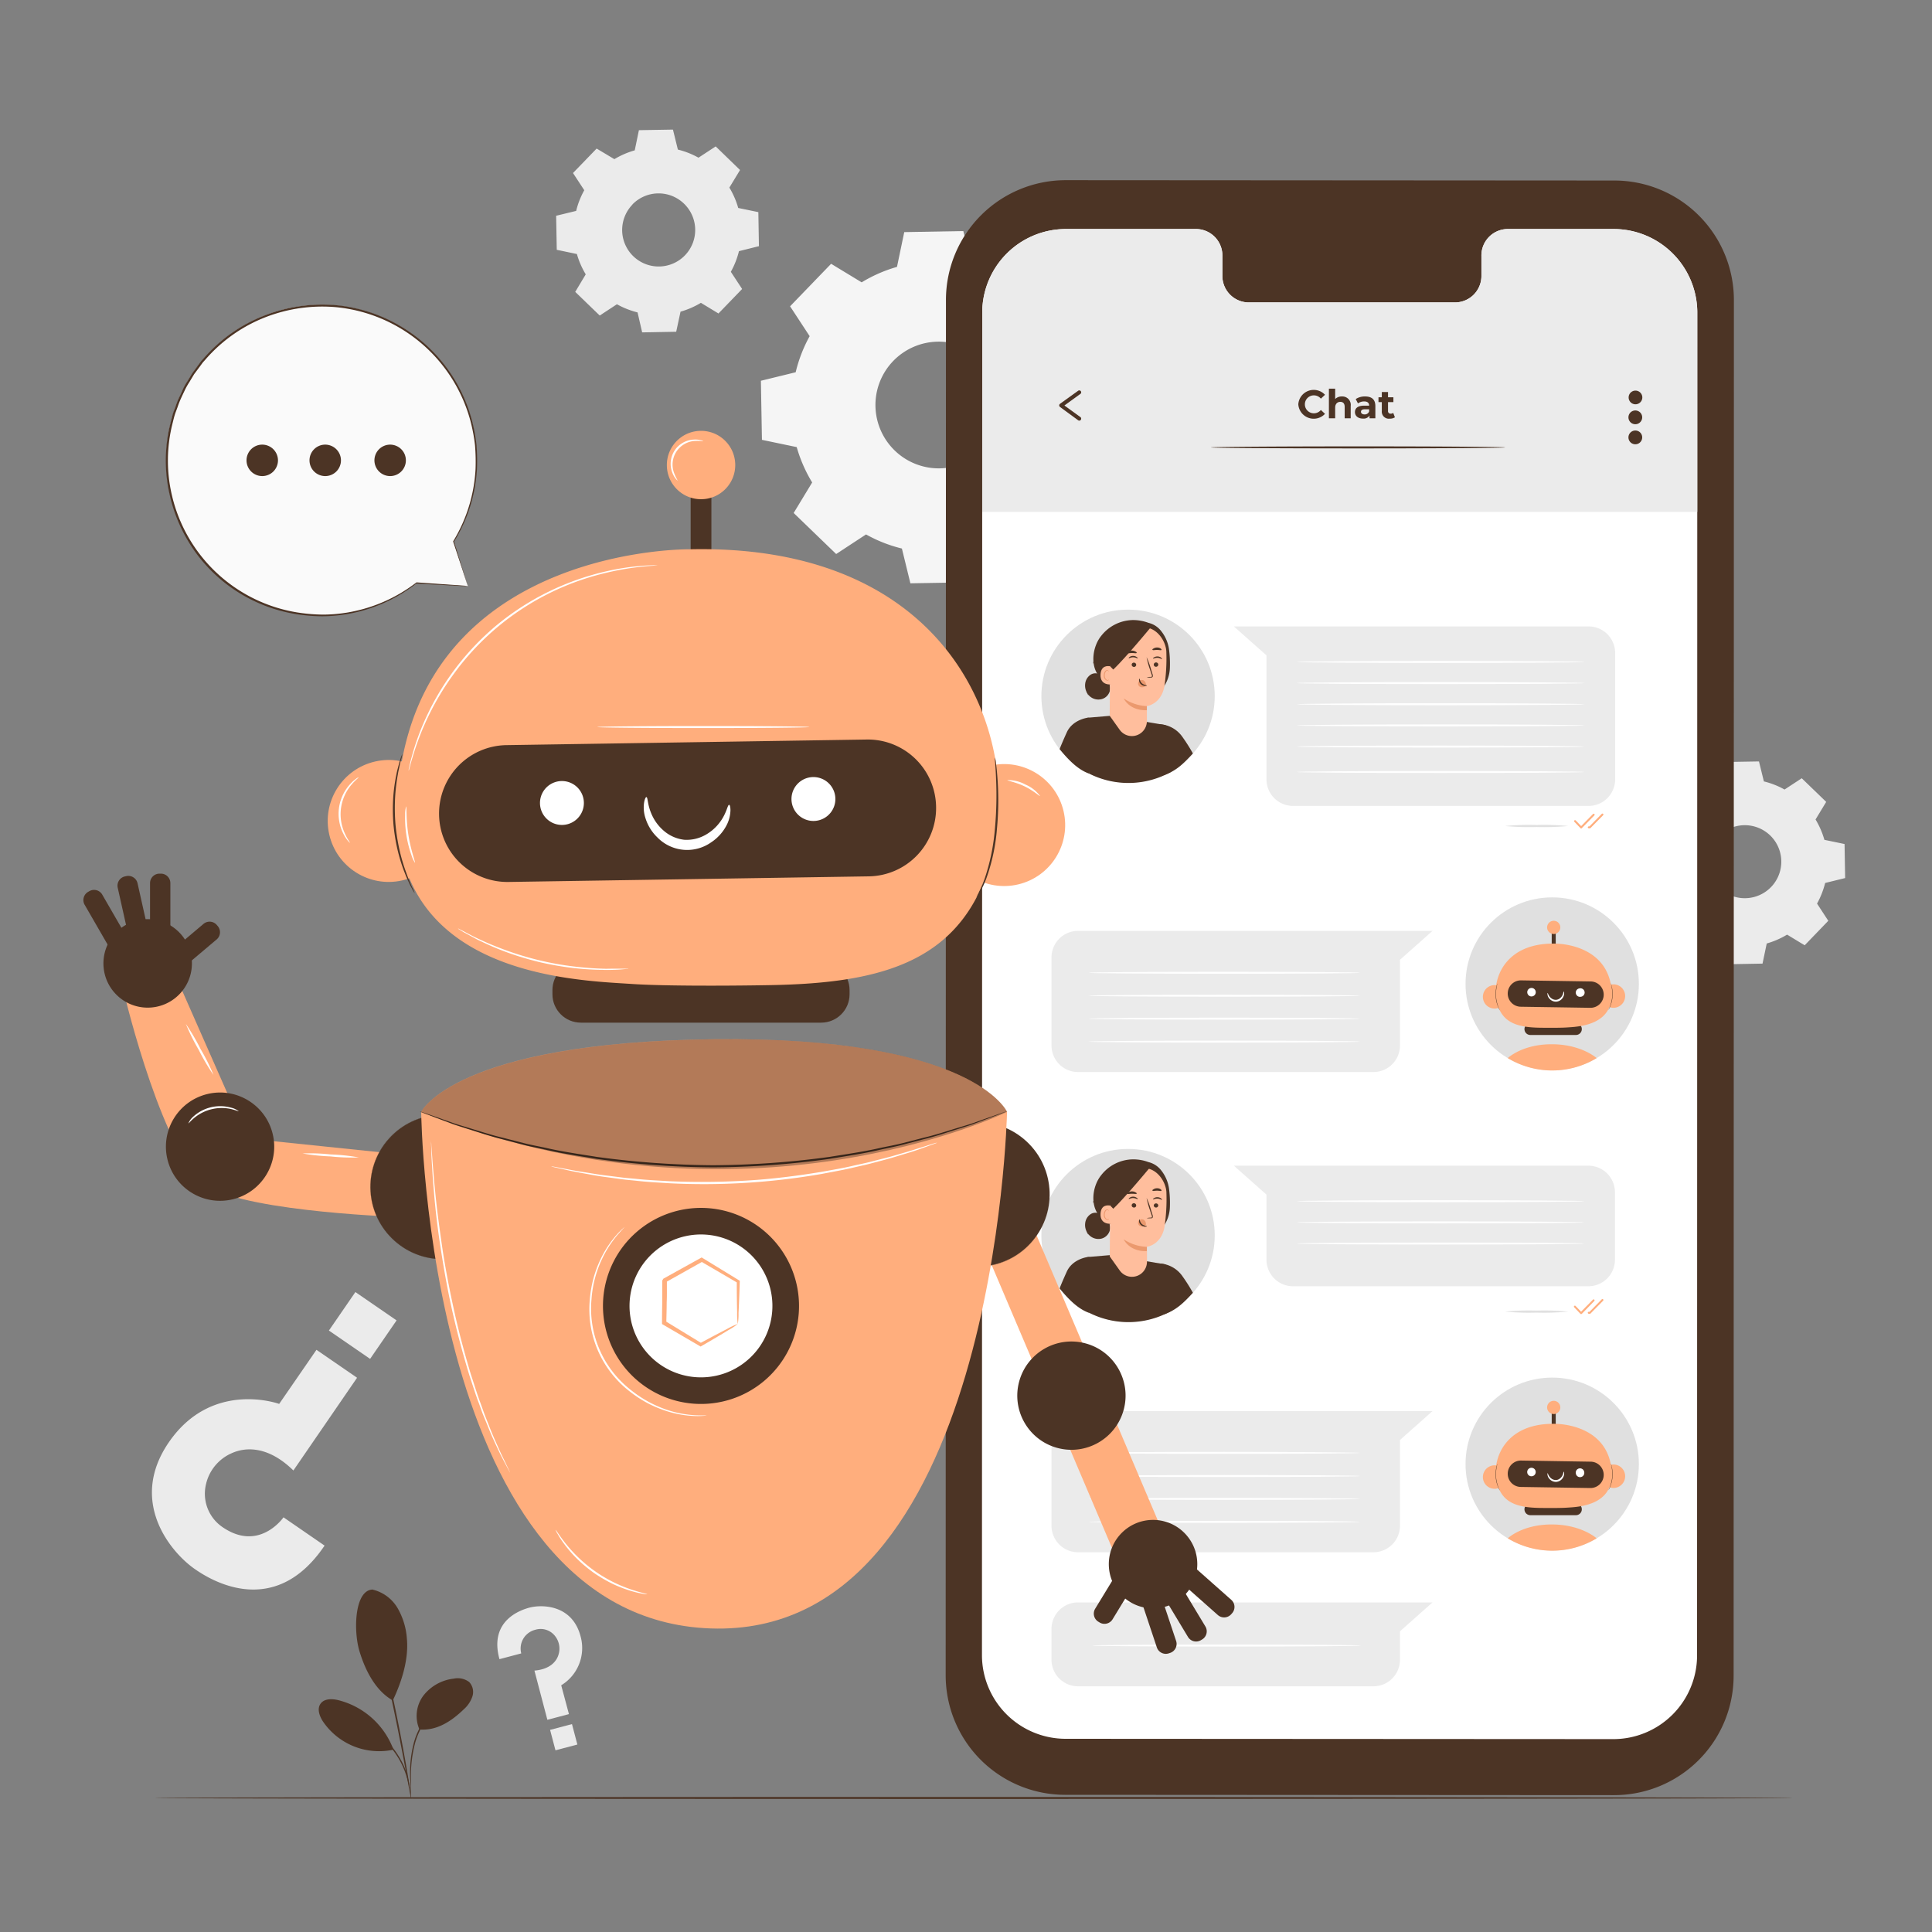 <svg width="824" height="824" fill="none" xmlns="http://www.w3.org/2000/svg">
    <rect width="100%" height="100%" fill="#808080" stroke="none"/>
    <path d="m138.432 659.2-17.518-12.063s-10.119 14.716-25.578 4.466a17.228 17.228 0 0 1-7.498-18.491 19.05 19.05 0 0 1 11.009-13.332c6.328-2.851 15.903-2.818 26.285 7.383l27.159-39.552-17.32-11.915-15.903 23.072s-28.61-10.432-47.034 16.332c-17.617 25.609 1.252 47.363 11.09 54.12 7.516 5.29 34.296 21.094 55.308-10.02zM140.28 567.479l17.569 12.087 11.293-16.414-17.568-12.088-11.294 16.415zM213.02 707.635l9.295-2.456a8.236 8.236 0 0 1 3.076-8.708 8.241 8.241 0 0 1 2.939-1.378 7.763 7.763 0 0 1 8.554 2.884 8.608 8.608 0 0 1 1.334 7.697c-.889 3.015-3.724 6.295-10.283 6.839l5.521 20.979 9.196-2.423-3.296-12.294a18.576 18.576 0 0 0 8.24-20.946c-3.593-13.596-16.629-13.546-21.836-12.162-3.906 1.055-17.239 5.603-12.74 21.968zM243.948 735.328l-9.338 2.463 2.3 8.717 9.338-2.464-2.3-8.716z" fill="#EBEBEB"/>
    <path d="M367.503 120.419a61.242 61.242 0 0 1 15.063-6.592l3.098-14.832 25.198-.445 3.626 14.832a61.278 61.278 0 0 1 15.293 6.016l12.739-8.356 18.128 17.502-7.894 13.019a62.262 62.262 0 0 1 6.592 15.079l14.915 3.099.428 25.198-14.832 3.625a61.877 61.877 0 0 1-6.015 15.294l8.339 12.739-17.502 18.128-13.019-7.894a61.33 61.33 0 0 1-15.079 6.592l-3.099 14.931-25.197.428-3.626-14.832a60.633 60.633 0 0 1-15.293-6.015l-12.74 8.355-18.128-17.501 7.894-13.02a61.35 61.35 0 0 1-6.592-15.079l-14.832-3.098-.445-25.198 14.832-3.626a61.3 61.3 0 0 1 5.966-15.392l-8.355-12.739 17.502-18.128 13.035 7.91zm13.431 33.57a27.03 27.03 0 0 0 4.885 41.498 27.033 27.033 0 0 0 39.748-12.886 27.021 27.021 0 0 0-25.674-36.883 27.046 27.046 0 0 0-18.959 8.271z" fill="#F5F5F5"/>
    <path d="M262.032 67.881a35.8 35.8 0 0 1 8.685-3.757l1.779-8.603 14.519-.247 2.093 8.52a35.185 35.185 0 0 1 8.801 3.46l7.333-4.811 10.383 10.07-4.549 7.497a35.487 35.487 0 0 1 3.774 8.685l8.586 1.78.247 14.519-8.52 2.126a34.88 34.88 0 0 1-3.461 8.8l4.813 7.334-10.086 10.448-7.499-4.548a35.511 35.511 0 0 1-8.685 3.774l-1.845 8.569-14.519.264-1.961-8.52a35.87 35.87 0 0 1-8.801-3.477l-7.333 4.812-10.449-10.086 4.483-7.482a35.136 35.136 0 0 1-3.774-8.668l-8.586-1.797-.264-14.519 8.537-2.076a35.006 35.006 0 0 1 3.461-8.817l-4.812-7.334 10.085-10.431 7.565 4.515zm7.729 19.348a15.57 15.57 0 0 0-3.124 17.046 15.571 15.571 0 0 0 23.187 6.591 15.567 15.567 0 0 0 6.311-16.14 15.572 15.572 0 0 0-4.439-7.893 15.575 15.575 0 0 0-22.001.396h.066zM725.235 337.362a35.776 35.776 0 0 1 8.669-3.774l1.796-8.586 14.502-.247 2.093 8.52a35.012 35.012 0 0 1 8.817 3.461l7.334-4.812 10.432 10.085-4.549 7.499a35.473 35.473 0 0 1 3.774 8.685l8.603 1.78.247 14.519-8.52 2.092a36.459 36.459 0 0 1-3.461 8.801l4.796 7.333-10.07 10.449-7.498-4.549a35.506 35.506 0 0 1-8.685 3.774l-1.796 8.586-14.503.264-2.093-8.537a34.88 34.88 0 0 1-8.8-3.461l-7.35 4.813-10.432-10.086 4.549-7.499a35.17 35.17 0 0 1-3.774-8.684l-8.586-1.78-.264-14.519 8.52-2.093a36.452 36.452 0 0 1 3.461-8.8l-4.796-7.334 10.069-10.448 7.515 4.548zm7.729 19.331a15.576 15.576 0 0 0 2.77 23.919 15.575 15.575 0 0 0 19.248-24.298 15.59 15.59 0 0 0-22.018.379z" fill="#EBEBEB"/>
    <path d="M764.309 766.831c0 .247-156.28.428-348.997.428s-349.03-.181-349.03-.428 156.231-.429 349.03-.429c192.8 0 348.997.198 348.997.429zM688.304 765.628l-234.016-.132a50.991 50.991 0 0 1-50.956-50.989l.115-586.688a51.09 51.09 0 0 1 51.088-50.973l234.016.148a50.99 50.99 0 0 1 50.957 50.99l-.116 586.688a50.957 50.957 0 0 1-51.088 50.956z" fill="#4C3425"/>
    <path d="M688.222 97.677h-45.37a11.289 11.289 0 0 0-11.025 11.536v8.24a11.292 11.292 0 0 1-11.025 11.536h-88.448a11.29 11.29 0 0 1-11.009-11.536v-8.24a11.289 11.289 0 0 0-11.025-11.536h-55.669a35.697 35.697 0 0 0-35.729 35.564l-.115 572.713a35.71 35.71 0 0 0 35.695 35.646l233.571.132a35.73 35.73 0 0 0 25.258-10.448 35.717 35.717 0 0 0 10.471-25.248l.099-572.713a35.692 35.692 0 0 0-35.679-35.646z" fill="#fff"/>
    <path d="M723.884 218.047V132.73a35.694 35.694 0 0 0-35.662-35.053h-45.37a11.269 11.269 0 0 0-10.267 7.198 11.279 11.279 0 0 0-.758 4.338v8.24a11.292 11.292 0 0 1-11.025 11.536h-88.448a11.29 11.29 0 0 1-11.009-11.536v-8.24a11.29 11.29 0 0 0-11.025-11.536h-55.669a35.697 35.697 0 0 0-35.729 35.564v85.069h304.962v-.263z" fill="#EBEBEB"/>
    <path d="M481.118 333.769c20.415 0 36.965-16.512 36.965-36.882 0-20.369-16.55-36.882-36.965-36.882-20.415 0-36.965 16.513-36.965 36.882 0 20.37 16.55 36.882 36.965 36.882z" fill="#E0E0E0"/>
    <path d="m463.847 306.116 9.69-.824 23.632 3.988 2.785 17.782-.395 2.077a37.189 37.189 0 0 1-17.417 4.791 37.193 37.193 0 0 1-17.62-3.984l-.675-23.83z" fill="#4C3425"/>
    <path d="M492.109 309a12.63 12.63 0 0 1 12.262 5.389 70.75 70.75 0 0 1 4.4 6.971c-3.857 4.186-6.988 7.367-12.327 9.229L492.109 309zM463.847 306.116s-6.395.791-8.867 6.246c-2.472 5.455-3.048 7.152-3.048 7.152 3.296 3.988 7.515 8.702 12.673 10.465 0 0 1.17-13.744 1.318-17.617.181-4.186.346-6.361-2.076-6.246zM469.681 271.178a17.49 17.49 0 0 1 13.546-6.723 18.872 18.872 0 0 1 6.592 1.186 9.642 9.642 0 0 1 5.538 3.659 16.062 16.062 0 0 1 3.197 7.416c.387 2.767.519 5.564.395 8.355a15.323 15.323 0 0 1-2.62 7.861l-7.103 1.219a44.218 44.218 0 0 1-11.717-.626 15.047 15.047 0 0 1-9.592-6.295c-2.851-4.631-1.664-11.833 1.764-16.052z" fill="#4C3425"/>
    <path d="M462.825 291.696a5.325 5.325 0 0 1 2.406-3.988 3.82 3.82 0 0 1 4.483.395l1.12 1.319a4.579 4.579 0 0 1 2.637 4.614 4.94 4.94 0 0 1-3.494 4.104 5.556 5.556 0 0 1-5.29-1.269 6.233 6.233 0 0 1-1.862-5.175z" fill="#4C3425"/>
    <path d="M464.225 296.541a2.432 2.432 0 0 1-.379-1.401 6.504 6.504 0 0 1 1.648-3.197 9.568 9.568 0 0 1 2.851-2.274c.824-.445 1.401-.61 1.385-.659a3.65 3.65 0 0 0-1.5.445 8.236 8.236 0 0 0-2.999 2.274 7.729 7.729 0 0 0-1.154 1.648 4.03 4.03 0 0 0-.461 1.648 2.02 2.02 0 0 0 .313 1.121c.148.329.296.494.296.395z" fill="#4C3425"/>
    <path d="M489.16 307.731v-6.592s5.785-.643 7.4-8.059a79.504 79.504 0 0 0 .89-14.832c0-4.499-3.873-10.629-9.443-10.646l-2.472-.296-9.476 3.757a2.652 2.652 0 0 0-2.505 2.538l-.281 31.658 4.335 6.081a6.391 6.391 0 0 0 7.084 2.293 6.397 6.397 0 0 0 4.452-5.968l.016.066z" fill="#FFBE9D"/>
    <path d="M485.386 291.366c.051-.381.246-.729.544-.972a1.65 1.65 0 0 1 1.961-.115 2.19 2.19 0 0 1 .824 2.027 2.015 2.015 0 0 1-1.417.824h-.264a1.665 1.665 0 0 1-1.187-.462 1.642 1.642 0 0 1-.461-1.302z" fill="#EB996E"/>
    <path d="M494.005 283.456a.956.956 0 0 1-.972.923.95.95 0 0 1-.669-.264.926.926 0 0 1-.287-.659.974.974 0 0 1 .989-.923.923.923 0 0 1 .939.923zM495.587 281.083c-.132.115-.841-.462-1.862-.511-1.022-.05-1.83.428-1.929.297-.099-.132.083-.281.429-.511a2.708 2.708 0 0 1 1.549-.379 2.458 2.458 0 0 1 1.467.56c.296.264.395.494.346.544zM489.078 288.894a7.493 7.493 0 0 1 1.648-.197c.263 0 .527 0 .577-.231a1.352 1.352 0 0 0-.132-.791l-.676-2.044a35.042 35.042 0 0 1-1.467-5.356 34.724 34.724 0 0 1 1.896 5.225c.23.708.428 1.4.642 2.06.139.328.168.692.083 1.038a.775.775 0 0 1-.462.362 2.069 2.069 0 0 1-.445 0 6.105 6.105 0 0 1-1.664-.066z" fill="#4C3425"/>
    <path d="M489.126 301.156a19.074 19.074 0 0 1-9.888-3.296s2.39 5.323 9.888 5.042v-1.746z" fill="#EB996E"/>
    <path d="M485.996 289.455c.181 0 .115 1.12 1.038 1.961.923.84 2.11.791 2.11.939 0 .148-.281.214-.775.198a2.87 2.87 0 0 1-1.78-.725 2.477 2.477 0 0 1-.791-1.648c-.016-.478.132-.742.198-.725zM495.373 277.194c-.182.247-.973 0-1.896 0-.923 0-1.648.23-1.895 0-.247-.231 0-.363.363-.594.454-.286.979-.44 1.516-.445a2.785 2.785 0 0 1 1.532.412c.347.297.462.511.38.627zM482.666 283.456a.975.975 0 0 0 .923.989.929.929 0 0 0 1.005-.857.968.968 0 0 0-.923-.972.906.906 0 0 0-1.005.84zM481.414 280.72c.116.132.857-.395 1.895-.379 1.039.017 1.78.544 1.896.429.115-.116 0-.281-.396-.528a2.559 2.559 0 0 0-1.516-.494 2.485 2.485 0 0 0-1.5.445c-.329.247-.445.461-.379.527zM480.821 278.512c.198.247 1.005 0 1.961 0 .956 0 1.764.198 1.961 0 .198-.198 0-.363-.395-.593a3.131 3.131 0 0 0-3.164 0c-.346.23-.462.461-.363.593z" fill="#4C3425"/>
    <path d="M474.805 286.241c0-.56-.527-1.912-1.087-2.027-1.45-.313-4.104-.33-4.334 3.395-.314 5.092 4.944 4.351 4.944 4.202 0-.148.379-3.658.477-5.57z" fill="#FFBE9D"/>
    <path d="M472.977 289.867s-.083 0-.248.115a.845.845 0 0 1-.659 0 2.21 2.21 0 0 1-.906-2.044c.019-.436.132-.863.329-1.252a1.065 1.065 0 0 1 .709-.643.442.442 0 0 1 .511.28.859.859 0 0 1 0 .248s.115 0 .082-.281a.555.555 0 0 0-.181-.329.585.585 0 0 0-.478-.165 1.232 1.232 0 0 0-.972.725c-.244.428-.38.909-.396 1.401a2.308 2.308 0 0 0 1.154 2.291 1.018 1.018 0 0 0 .824-.083c.231-.082.231-.247.231-.263z" fill="#EB996E"/>
    <path d="m473.52 284.231 1.286 1.334c5.603-5.339 16.562-18.737 15.952-17.946a16.465 16.465 0 0 0-8.009-.857c-4.169.708-12.063 2.785-11.948 7.679a25.682 25.682 0 0 0 2.719 9.79z" fill="#4C3425"/>
    <path d="M466.104 283.11v-.297c.097-.276.213-.546.347-.807a7.347 7.347 0 0 1 2.142-2.39 14.138 14.138 0 0 1 4.301-2.076c1.648-.544 3.626-.973 5.521-1.78a25.79 25.79 0 0 0 8.603-5.933 28.19 28.19 0 0 0 2.06-2.439l.51-.709a1.21 1.21 0 0 1 .198-.23l-.148.263c-.115.165-.264.429-.478.742a24.31 24.31 0 0 1-2.011 2.505 25.05 25.05 0 0 1-3.559 3.164 24.466 24.466 0 0 1-5.076 2.868 52.222 52.222 0 0 1-5.554 1.779 14.204 14.204 0 0 0-4.252 1.994 7.496 7.496 0 0 0-2.159 2.291c-.174.34-.322.693-.445 1.055z" fill="#4C3425"/>
    <path d="M467.587 283.901a2.692 2.692 0 0 1 .198-1.104 5.206 5.206 0 0 1 1.912-2.406 11.517 11.517 0 0 1 4.268-1.648 24.553 24.553 0 0 0 5.29-1.648 22.214 22.214 0 0 0 4.714-2.901 23.992 23.992 0 0 0 3.296-3.18 22.446 22.446 0 0 0 1.796-2.472c.181-.281.329-.528.428-.709.051-.089.112-.172.182-.247-.036.092-.08.18-.132.263l-.396.742a17.347 17.347 0 0 1-1.747 2.538 21.14 21.14 0 0 1-3.296 3.296 22.46 22.46 0 0 1-4.762 2.966 24.2 24.2 0 0 1-5.356 1.648c-1.493.28-2.918.839-4.203 1.648a5.178 5.178 0 0 0-1.928 2.291 5.465 5.465 0 0 0-.264.923zM464.604 329.946a65.641 65.641 0 0 1 0-9.756c.22 3.248.22 6.508 0 9.756zM499.576 329.254c-.043-.549-.043-1.1 0-1.648a19.119 19.119 0 0 0-.149-4.12 19.928 19.928 0 0 0-1.186-3.972 9.26 9.26 0 0 1-.594-1.648c.323.481.593.995.808 1.533a15.865 15.865 0 0 1 1.302 4.004 15.095 15.095 0 0 1 0 4.203 6.626 6.626 0 0 1-.181 1.648z" fill="#4C3425"/>
    <path d="M677.46 343.723H551.47a11.336 11.336 0 0 1-11.321-11.322v-52.9l-13.893-12.327H677.46a11.322 11.322 0 0 1 11.404 11.338v53.889a11.334 11.334 0 0 1-7.049 10.48 11.327 11.327 0 0 1-4.355.842z" fill="#EBEBEB"/>
    <path d="M668.824 352.293c-4.469.424-8.96.568-13.447.428a106.98 106.98 0 0 1-13.432-.428 107.17 107.17 0 0 1 13.432-.429c4.487-.139 8.978.005 13.447.429z" fill="#E0E0E0"/>
    <path d="M674.379 353.348a.411.411 0 0 1-.297-.132l-2.604-2.719a.413.413 0 0 1 .289-.702.388.388 0 0 1 .288.125l2.307 2.406 5.059-5.142a.393.393 0 0 1 .289-.125.388.388 0 0 1 .288.125.411.411 0 0 1 0 .577l-5.356 5.455a.483.483 0 0 1-.263.132zM678.086 353.265h-.478a.412.412 0 0 1-.412-.412.465.465 0 0 1 .429-.412h.296l5.225-5.323a.408.408 0 0 1 .457-.093.415.415 0 0 1 .254.382.415.415 0 0 1-.118.288l-5.356 5.438a.377.377 0 0 1-.297.132z" fill="#FFAE7D"/>
    <path d="M668.824 559.397c-4.469.425-8.96.568-13.447.429a107.17 107.17 0 0 1-13.432-.429 106.98 106.98 0 0 1 13.432-.428c4.487-.14 8.978.004 13.447.428z" fill="#E0E0E0"/>
    <path d="M674.379 560.452a.42.42 0 0 1-.346-.132l-2.604-2.719a.403.403 0 0 1-.154-.305.403.403 0 0 1 .129-.316.41.41 0 0 1 .618.06l2.307 2.407 5.06-5.142a.392.392 0 0 1 .577 0 .412.412 0 0 1 0 .577l-5.29 5.438a.482.482 0 0 1-.297.132zM678.086 560.32h-.478a.428.428 0 0 1-.379-.588.401.401 0 0 1 .234-.216.387.387 0 0 1 .162-.02h.296l5.225-5.323a.407.407 0 0 1 .457-.093.413.413 0 0 1 .136.67l-5.356 5.438a.38.38 0 0 1-.297.132z" fill="#FFAE7D"/>
    <path d="M675.846 282.319c0 .231-27.505.428-61.438.428-33.932 0-61.421-.197-61.421-.428 0-.231 27.489-.429 61.421-.429 33.933 0 61.438.182 61.438.429zM675.846 291.333c0 .248-27.505.429-61.438.429-33.932 0-61.421-.181-61.421-.429 0-.247 27.489-.428 61.421-.428 33.933 0 61.438.198 61.438.428zM675.846 300.365c0 .23-27.505.428-61.438.428-33.932 0-61.421-.198-61.421-.428 0-.231 27.489-.429 61.421-.429 33.933 0 61.438.198 61.438.429z" fill="#fff"/>
    <path d="M481.118 563.781c20.415 0 36.965-16.513 36.965-36.882 0-20.37-16.55-36.883-36.965-36.883-20.415 0-36.965 16.513-36.965 36.883 0 20.369 16.55 36.882 36.965 36.882z" fill="#E0E0E0"/>
    <path d="m463.847 536.127 9.69-.824 23.632 3.988 2.785 17.733-.395 2.06a37.116 37.116 0 0 1-17.417 4.797 37.122 37.122 0 0 1-17.62-3.99l-.675-23.813" fill="#4C3425"/>
    <path d="M492.109 538.995a12.656 12.656 0 0 1 12.262 5.389 69.422 69.422 0 0 1 4.4 6.987c-3.857 4.186-6.988 7.367-12.327 9.213l-4.335-21.589zM463.847 536.127s-6.395.775-8.867 6.23c-2.472 5.455-3.048 7.169-3.048 7.169 3.296 3.971 7.515 8.685 12.673 10.448 0 0 1.17-13.728 1.318-17.617.181-4.252.346-6.362-2.076-6.23zM469.681 501.19a17.432 17.432 0 0 1 13.546-6.724c2.25-.013 4.484.383 6.592 1.17a9.79 9.79 0 0 1 5.538 3.659 16.138 16.138 0 0 1 3.197 7.416c.386 2.772.519 5.575.395 8.371a15.213 15.213 0 0 1-2.62 7.845l-7.103 1.236a44.945 44.945 0 0 1-11.717-.626 15.053 15.053 0 0 1-9.592-6.296c-2.851-4.713-1.664-11.849 1.764-16.051z" fill="#4C3425"/>
    <path d="M462.825 521.773a5.288 5.288 0 0 1 2.406-3.988 3.81 3.81 0 0 1 4.483.379l1.12 1.335a4.566 4.566 0 0 1 2.637 4.614 5.04 5.04 0 0 1-3.494 4.104 5.563 5.563 0 0 1-5.29-1.286 6.201 6.201 0 0 1-1.862-5.158z" fill="#4C3425"/>
    <path d="M464.225 526.552a2.518 2.518 0 0 1-.379-1.417 6.45 6.45 0 0 1 1.648-3.181 9.321 9.321 0 0 1 2.851-2.274c.824-.445 1.401-.61 1.385-.675a3.988 3.988 0 0 0-1.5.445 8.576 8.576 0 0 0-3 2.274 8.261 8.261 0 0 0-1.153 1.747 3.976 3.976 0 0 0-.462 1.648c-.005.395.104.785.314 1.12.148.247.296.33.296.313z" fill="#4C3425"/>
    <path d="M489.193 538.336v-6.592s5.785-.643 7.4-8.043a79.674 79.674 0 0 0 .89-14.832c0-4.499-3.873-10.629-9.443-10.646l-2.472-.28-9.476 3.758a2.634 2.634 0 0 0-2.505 2.537l-.28 31.642 4.334 6.081a6.39 6.39 0 0 0 7.084 2.293 6.393 6.393 0 0 0 4.452-5.968l.016.05z" fill="#FFBE9D"/>
    <path d="M485.386 521.378c.051-.382.245-.729.544-.973a1.646 1.646 0 0 1 1.961-.115 2.197 2.197 0 0 1 .824 2.027 1.984 1.984 0 0 1-1.418.807h-.263a1.81 1.81 0 0 1-1.187-.477 1.535 1.535 0 0 1-.461-1.269z" fill="#EB996E"/>
    <path d="M494.005 514.176a.967.967 0 0 1-.964.846.97.97 0 0 1-.964-.846.974.974 0 0 1 .989-.923.923.923 0 0 1 .939.923zM495.587 511.72c-.132.116-.841-.461-1.862-.51-1.022-.05-1.83.411-1.929.28-.099-.132.083-.28.429-.495a2.488 2.488 0 0 1 1.549-.379 2.453 2.453 0 0 1 1.467.561c.296.263.395.494.346.543zM489.078 519.532a7.95 7.95 0 0 1 1.648-.214c.263 0 .527 0 .577-.231a1.369 1.369 0 0 0-.132-.791c-.215-.643-.445-1.318-.676-2.044a35.75 35.75 0 0 1-1.467-5.339 34.018 34.018 0 0 1 1.896 5.208c.23.725.428 1.4.642 2.06.139.328.168.692.083 1.038a.684.684 0 0 1-.462.362 1.444 1.444 0 0 1-.445 0 6.144 6.144 0 0 1-1.664-.049z" fill="#4C3425"/>
    <path d="M489.126 531.777a19.138 19.138 0 0 1-9.888-3.214s2.39 5.323 9.888 5.043v-1.829z" fill="#EB996E"/>
    <path d="M485.996 520.076c.181 0 .115 1.12 1.038 1.977s2.11.791 2.11.94c0 .148-.281.197-.775.197a2.798 2.798 0 0 1-1.78-.741 2.409 2.409 0 0 1-.791-1.648c-.016-.462.132-.725.198-.725zM495.373 507.831c-.182.247-.973 0-1.896 0-.923 0-1.648.231-1.895 0-.247-.231 0-.362.363-.593a2.747 2.747 0 0 1 1.516-.445 2.647 2.647 0 0 1 1.532.412c.347.264.462.511.38.626zM482.666 514.044a.956.956 0 0 0 .923.972.903.903 0 0 0 1.005-.84.97.97 0 0 0-.923-.989.93.93 0 0 0-.683.217.925.925 0 0 0-.322.64zM481.414 511.341c.116.132.857-.395 1.895-.362 1.039.033 1.78.544 1.896.412.115-.132 0-.28-.396-.528a2.675 2.675 0 0 0-1.516-.494 2.603 2.603 0 0 0-1.5.462c-.329.23-.445.461-.379.51zM480.821 509.133c.198.231 1.005 0 1.961 0 .956 0 1.764.181 1.961 0 .198-.181 0-.346-.395-.577a3.131 3.131 0 0 0-3.164 0c-.346.215-.462.462-.363.577z" fill="#4C3425"/>
    <path d="M474.805 516.236c0-.56-.527-1.895-1.087-2.011-1.45-.313-4.104-.346-4.334 3.379-.314 5.092 4.944 4.367 4.944 4.219 0-.149.379-3.659.477-5.587z" fill="#FFBE9D"/>
    <path d="M472.976 519.878s-.082 0-.247.115a.913.913 0 0 1-.659 0 2.187 2.187 0 0 1-.907-2.027c.018-.436.13-.864.33-1.252a1.051 1.051 0 0 1 .708-.643.464.464 0 0 1 .511.264.835.835 0 0 1 0 .264s.116-.083.083-.297a.61.61 0 0 0-.182-.33.627.627 0 0 0-.224-.122c-.082-.026-.168-.034-.253-.026a1.21 1.21 0 0 0-.973.725 2.962 2.962 0 0 0-.395 1.401 2.287 2.287 0 0 0 1.153 2.274.935.935 0 0 0 .824 0c.231-.231.231-.346.231-.346z" fill="#EB996E"/>
    <path d="m473.52 514.176 1.286 1.351c5.603-5.356 16.562-18.754 15.952-17.946a16.303 16.303 0 0 0-8.009-.874c-4.169.709-12.063 2.785-11.948 7.696a25.672 25.672 0 0 0 2.719 9.773z" fill="#4C3425"/>
    <path d="M466.104 513.105v-.297c.101-.27.217-.534.347-.791a7.532 7.532 0 0 1 2.142-2.406 14.131 14.131 0 0 1 4.384-2.027c1.648-.56 3.625-.989 5.52-1.796a24.91 24.91 0 0 0 5.043-2.819 25.852 25.852 0 0 0 3.56-3.098c.923-.989 1.648-1.846 2.06-2.439.198-.296.379-.527.511-.708.132-.182.181-.248.198-.231l-.149.264-.478.725a21.405 21.405 0 0 1-2.01 2.505 25.053 25.053 0 0 1-3.56 3.18 24.43 24.43 0 0 1-5.092 2.769c-1.912.807-3.856 1.236-5.554 1.78a14.183 14.183 0 0 0-4.252 1.977 7.526 7.526 0 0 0-2.159 2.307c-.192.358-.363.726-.511 1.105z" fill="#4C3425"/>
    <path d="M467.587 513.912a2.767 2.767 0 0 1 .198-1.12 5.094 5.094 0 0 1 1.912-2.39 11.534 11.534 0 0 1 4.268-1.648 25.392 25.392 0 0 0 5.29-1.648 22.21 22.21 0 0 0 4.714-2.9 22.775 22.775 0 0 0 5.042-5.653c.182-.297.33-.527.429-.725.053-.082.114-.16.181-.231a1.48 1.48 0 0 1-.132.264l-.395.741a17.371 17.371 0 0 1-1.747 2.538 21.14 21.14 0 0 1-3.296 3.296 21.784 21.784 0 0 1-4.763 2.95 25.281 25.281 0 0 1-5.356 1.648 11.424 11.424 0 0 0-4.202 1.648 4.94 4.94 0 0 0-1.928 2.291c-.101.306-.173.62-.215.939zM464.605 559.941a65.427 65.427 0 0 1 0-9.74c.22 3.243.22 6.497 0 9.74zM499.576 559.265a10.41 10.41 0 0 1 0-1.73c.099-1.38.049-2.767-.149-4.137a20.077 20.077 0 0 0-1.186-3.955 9.939 9.939 0 0 1-.594-1.648c.323.481.593.995.808 1.533a15.604 15.604 0 0 1 1.302 4.004 15.095 15.095 0 0 1 0 4.203 6.803 6.803 0 0 1-.181 1.73z" fill="#4C3425"/>
    <path d="M677.46 548.586H551.47a11.335 11.335 0 0 1-11.321-11.338v-27.752l-13.893-12.327H677.46a11.34 11.34 0 0 1 11.322 11.321v28.758a11.34 11.34 0 0 1-11.322 11.338z" fill="#EBEBEB"/>
    <path d="M675.846 512.314c0 .247-27.505.428-61.438.428-33.932 0-61.421-.181-61.421-.428s27.489-.429 61.421-.429c33.933 0 61.438.198 61.438.429zM675.846 521.345c0 .231-27.505.428-61.438.428-33.932 0-61.421-.197-61.421-.428 0-.231 27.489-.429 61.421-.429 33.933 0 61.438.198 61.438.429zM675.846 530.376c0 .23-27.505.428-61.438.428-33.932 0-61.421-.198-61.421-.428 0-.231 27.489-.429 61.421-.429 33.933 0 61.438.182 61.438.429zM675.846 309.395c0 .231-27.505.429-61.438.429-33.932 0-61.421-.198-61.421-.429 0-.23 27.489-.428 61.421-.428 33.933 0 61.438.181 61.438.428zM675.846 318.41c0 .247-27.505.429-61.438.429-33.932 0-61.421-.182-61.421-.429s27.489-.428 61.421-.428c33.933 0 61.438.197 61.438.428zM675.846 329.254c0 .247-27.505.428-61.438.428-33.932 0-61.421-.181-61.421-.428s27.489-.429 61.421-.429c33.933 0 61.438.198 61.438.429z" fill="#fff"/>
    <path d="M553.729 172.43a6.596 6.596 0 0 1 4.365-5.758 6.59 6.59 0 0 1 7.022 1.704l-1.763 1.648a3.86 3.86 0 0 0-3-1.401 3.822 3.822 0 0 0 0 7.647 3.83 3.83 0 0 0 3-1.417l1.763 1.648a6.597 6.597 0 0 1-7.015 1.708 6.592 6.592 0 0 1-4.372-5.746v-.033zM576.075 173.139v5.257h-2.571v-4.845c0-1.483-.692-2.159-1.862-2.159-1.17 0-2.192.791-2.192 2.472v4.532h-2.67v-12.64h2.67v4.433a3.968 3.968 0 0 1 2.917-1.104 3.598 3.598 0 0 1 2.796 1.165 3.587 3.587 0 0 1 .912 2.889zM586.59 173.172v5.224h-2.488v-1.137a3.005 3.005 0 0 1-2.802 1.269c-2.142 0-3.411-1.187-3.411-2.769s1.137-2.752 3.938-2.752h2.11c0-1.137-.692-1.796-2.11-1.796a4.467 4.467 0 0 0-2.653.84l-.956-1.846a6.99 6.99 0 0 1 3.956-1.12c2.867 0 4.416 1.302 4.416 4.087zm-2.653 2.323v-.939h-1.829c-1.236 0-1.648.462-1.648 1.088 0 .626.56 1.104 1.499 1.104.421.032.84-.073 1.196-.299.357-.225.631-.56.782-.954zM594.929 177.984a3.796 3.796 0 0 1-2.176.577 3.015 3.015 0 0 1-3.411-3.296v-3.774h-1.417v-2.044h1.417v-2.241h2.653v2.241h2.291v2.044h-2.291v3.741a1.072 1.072 0 0 0 1.137 1.203c.387.014.766-.109 1.072-.346l.725 1.895zM641.946 190.822c0 .231-28.016.428-62.74.428-34.723 0-62.723-.197-62.723-.428 0-.231 28.016-.445 62.723-.445s62.74.198 62.74.445zM697.533 172.43a2.917 2.917 0 1 0 0-5.834 2.917 2.917 0 0 0 0 5.834zM700.4 177.984a2.937 2.937 0 0 1-1.803 2.723 2.933 2.933 0 1 1 1.803-2.723zM700.4 186.537a2.935 2.935 0 0 1-1.803 2.723 2.935 2.935 0 0 1-3.837-3.837 2.933 2.933 0 0 1 2.723-1.803 2.917 2.917 0 0 1 2.917 2.917zM460.32 179.401a.772.772 0 0 1-.495-.165l-7.729-5.669a.85.85 0 0 1-.346-.675.807.807 0 0 1 .346-.66l7.729-5.57a.826.826 0 0 1 .973 1.335l-6.823 4.944 6.823 4.944a.843.843 0 0 1 .181 1.154.805.805 0 0 1-.659.362z" fill="#4C3425"/>
    <path d="M662.018 456.496c20.415 0 36.965-16.513 36.965-36.882 0-20.37-16.55-36.882-36.965-36.882-20.415 0-36.964 16.512-36.964 36.882 0 20.369 16.549 36.882 36.964 36.882z" fill="#E0E0E0"/>
    <path d="M672.137 441.417H652.69a2.505 2.505 0 0 1-2.504-2.505 2.521 2.521 0 0 1 2.504-2.522h19.447a2.52 2.52 0 0 1 2.505 2.522 2.505 2.505 0 0 1-2.505 2.505zM663.519 395.635h-1.714v8.636h1.714v-8.636z" fill="#4C3425"/>
    <path d="M637.463 430.161a5.01 5.01 0 1 0 0-10.02 5.01 5.01 0 0 0 0 10.02zM688.123 429.831a5.01 5.01 0 1 0 0-10.02 5.01 5.01 0 0 0 0 10.02z" fill="#FFAE7D"/>
    <path d="M663.403 402.458s20.402-.247 23.632 17.436c3.23 17.683-14.024 17.996-18.985 18.326-2.241.148-7.053.164-11.305.099-9.41-.165-16.052-1.978-18.309-10.712a16.439 16.439 0 0 1-.511-3.132c-.594-9.558 5.867-22.478 25.478-22.017z" fill="#FFAE7D"/>
    <path d="m648.604 429.37 29.664.461a5.636 5.636 0 0 0 5.719-5.537 5.636 5.636 0 0 0-5.554-5.702l-29.664-.462a5.613 5.613 0 0 0-4.009 1.582 5.635 5.635 0 0 0-1.71 3.956 5.606 5.606 0 0 0 1.594 4.003 5.614 5.614 0 0 0 3.96 1.699z" fill="#4C3425"/>
    <path d="M672.104 423.684a1.808 1.808 0 0 0 .756 1.156 1.794 1.794 0 0 0 1.353.278 1.813 1.813 0 1 0-.692-3.543 1.796 1.796 0 0 0-1.417 2.109zM651.389 423.355a1.819 1.819 0 0 0 .723 1.273c.203.15.434.257.68.313a1.823 1.823 0 0 0 1.95-.827 1.809 1.809 0 0 0 .19-1.451 1.817 1.817 0 0 0-2.087-1.27 1.815 1.815 0 0 0-1.456 1.962z" fill="#fff"/>
    <path d="M665.48 395.52a2.818 2.818 0 1 1-5.637.032 2.818 2.818 0 0 1 5.637-.032z" fill="#FFAE7D"/>
    <path d="M666.913 422.86s.115.132.181.429a2.98 2.98 0 0 1-.115 1.252 3.761 3.761 0 0 1-.989 1.648 3.497 3.497 0 0 1-2.126 1.006 3.545 3.545 0 0 1-2.274-.594 3.979 3.979 0 0 1-1.269-1.401 3 3 0 0 1-.33-1.219c0-.297 0-.462.099-.462s.165.627.709 1.401c.317.429.714.793 1.17 1.071.551.328 1.19.478 1.829.429a3.034 3.034 0 0 0 1.648-.758c.415-.345.748-.778.972-1.269.429-.857.363-1.533.495-1.533z" fill="#fff"/>
    <path d="M687.002 419.317c.062.138.112.282.149.429.064.172.119.348.165.527 0 .198.115.428.164.709.126.614.214 1.236.264 1.862.057.768.057 1.539 0 2.307a15.2 15.2 0 0 1-.379 2.274 13.082 13.082 0 0 1-.593 1.78c-.082.23-.175.456-.28.676a4.328 4.328 0 0 1-.248.478l-.23.412a1.4 1.4 0 0 1 .181-.429l.214-.511c.083-.197.181-.412.264-.659.222-.58.403-1.175.544-1.78.175-.743.302-1.497.379-2.257.049-.763.049-1.528 0-2.291a15.913 15.913 0 0 0-.231-1.846 6.763 6.763 0 0 0-.148-.758c0-.214-.083-.379-.116-.527a1.544 1.544 0 0 1-.099-.396zM638.667 419.416a2.203 2.203 0 0 0-.165.445c0 .132-.099.313-.165.511a5.79 5.79 0 0 0-.165.708 13.292 13.292 0 0 0-.247 1.863 15.316 15.316 0 0 0 0 2.307c.066.767.193 1.527.379 2.274.153.613.351 1.213.593 1.796.083.248.198.462.28.66.083.197.182.362.248.494l.23.396a1.952 1.952 0 0 0-.181-.429c0-.132-.132-.297-.214-.494-.083-.198-.182-.412-.264-.66a14.021 14.021 0 0 1-.544-1.796 17.053 17.053 0 0 1-.379-2.258 17.973 17.973 0 0 1 0-2.274c.041-.624.119-1.246.231-1.862.035-.234.084-.465.148-.692 0-.214.083-.396.116-.528.033-.131.099-.461.099-.461z" fill="#4C3425"/>
    <path d="M643.066 451.288s6.065-5.916 18.738-5.916c12.673 0 19.166 5.916 19.166 5.916a36.682 36.682 0 0 1-37.904 0z" fill="#FFAE7D"/>
    <path d="M459.792 457.221h125.974a11.314 11.314 0 0 0 8.01-3.311 11.306 11.306 0 0 0 3.311-8.011v-36.552l13.893-12.327H459.792a11.318 11.318 0 0 0-11.321 11.321v37.558a11.315 11.315 0 0 0 3.311 8.011 11.314 11.314 0 0 0 8.01 3.311z" fill="#EBEBEB"/>
    <path d="M580.096 414.884c0 .247-25.939.428-57.943.428s-57.944-.181-57.944-.428 25.94-.428 57.944-.428c32.004 0 57.943.197 57.943.428zM580.096 424.673c0 .247-25.939.429-57.943.429s-57.944-.182-57.944-.429 25.94-.428 57.944-.428c32.004 0 57.943.197 57.943.428zM580.096 434.462c0 .231-25.939.429-57.943.429s-57.944-.198-57.944-.429c0-.231 25.94-.428 57.944-.428 32.004 0 57.943.197 57.943.428zM580.096 444.251c0 .231-25.939.429-57.943.429s-57.944-.198-57.944-.429c0-.23 25.94-.428 57.944-.428 32.004 0 57.943.181 57.943.428z" fill="#fff"/>
    <path d="M662.018 661.309c20.415 0 36.965-16.512 36.965-36.882 0-20.369-16.55-36.882-36.965-36.882-20.415 0-36.964 16.513-36.964 36.882 0 20.37 16.549 36.882 36.964 36.882z" fill="#E0E0E0"/>
    <path d="M672.137 646.23h-19.446a2.504 2.504 0 0 1-2.505-2.521c0-.665.264-1.302.733-1.772a2.509 2.509 0 0 1 1.772-.733h19.446a2.506 2.506 0 0 1 2.505 2.505 2.502 2.502 0 0 1-1.543 2.329 2.502 2.502 0 0 1-.962.192zM663.519 600.449h-1.714v8.635h1.714v-8.635z" fill="#4C3425"/>
    <path d="M637.463 634.974a5.01 5.01 0 1 0 0-10.02 5.01 5.01 0 0 0 0 10.02zM688.123 634.628a5.01 5.01 0 1 0 0-10.02 5.01 5.01 0 0 0 0 10.02z" fill="#FFAE7D"/>
    <path d="M663.403 607.271s20.402-.247 23.632 17.42c3.23 17.666-14.024 18.012-18.985 18.342-2.241.148-7.053.165-11.305.099-9.41-.165-16.052-1.994-18.309-10.712a16.442 16.442 0 0 1-.511-3.131c-.594-9.559 5.867-22.496 25.478-22.018z" fill="#FFAE7D"/>
    <path d="m648.604 634.183 29.664.462a5.637 5.637 0 0 0 5.719-5.538 5.636 5.636 0 0 0-5.554-5.702l-29.664-.478a5.637 5.637 0 0 0-5.719 5.538 5.626 5.626 0 0 0 3.403 5.258c.68.293 1.411.449 2.151.46z" fill="#4C3425"/>
    <path d="M672.105 628.498a1.819 1.819 0 0 0 1.385 1.463 1.815 1.815 0 0 0 2.172-1.366c.052-.232.059-.472.019-.707a1.813 1.813 0 1 0-3.543.692l-.033-.082zM651.389 628.168a1.81 1.81 0 0 0 1.418 1.43 1.808 1.808 0 0 0 1.864-.763 1.809 1.809 0 0 0-.802-2.685 1.81 1.81 0 0 0-2.477 1.311 1.79 1.79 0 0 0-.003.707z" fill="#fff"/>
    <path d="M665.48 600.267a2.814 2.814 0 0 1-1.74 2.604 2.817 2.817 0 1 1 1.74-2.604z" fill="#FFAE7D"/>
    <path d="M666.913 627.657s.115.149.181.445c.051.421.012.848-.115 1.253a3.868 3.868 0 0 1-.989 1.648 3.496 3.496 0 0 1-2.126 1.005 3.544 3.544 0 0 1-2.274-.593 3.987 3.987 0 0 1-1.269-1.401 3.056 3.056 0 0 1-.33-1.22c0-.296 0-.461.099-.461s.165.626.709 1.384c.312.439.71.809 1.17 1.088a3.294 3.294 0 0 0 1.829.428 3.026 3.026 0 0 0 1.648-.758c.408-.351.739-.783.972-1.269.429-.89.363-1.532.495-1.549z" fill="#fff"/>
    <path d="M687.002 624.114s0 .165.149.445c.066.172.122.348.165.527 0 .198.115.429.164.693.124.615.212 1.237.264 1.862.057.768.057 1.539 0 2.307a14.585 14.585 0 0 1-.379 2.274 12.77 12.77 0 0 1-.593 1.797 6.927 6.927 0 0 1-.28.659 3.405 3.405 0 0 1-.248.494l-.23.396c.043-.15.104-.294.181-.429 0-.132.132-.296.214-.494.083-.198.181-.412.264-.659a13.28 13.28 0 0 0 .544-1.797c.177-.737.303-1.486.379-2.241.048-.763.048-1.528 0-2.291a15.474 15.474 0 0 0-.231-1.845 5.87 5.87 0 0 0-.148-.709c0-.214-.083-.379-.116-.527a1.558 1.558 0 0 1-.099-.462zM638.667 624.229a2.226 2.226 0 0 0-.165.445c0 .132-.099.313-.165.511a5.766 5.766 0 0 0-.165.709 13.258 13.258 0 0 0-.247 1.862 15.316 15.316 0 0 0 0 2.307c.067.767.194 1.527.379 2.274.153.613.351 1.214.593 1.797.083.247.198.461.28.659.083.198.182.363.248.494l.23.396a1.67 1.67 0 0 0-.181-.429c0-.131-.132-.296-.214-.494-.083-.198-.182-.412-.264-.676a13.638 13.638 0 0 1-.544-1.78 17.066 17.066 0 0 1-.379-2.257 17.989 17.989 0 0 1 0-2.275c.041-.624.119-1.246.231-1.862.035-.233.084-.465.148-.692 0-.214.083-.395.116-.527s.099-.462.099-.462z" fill="#4C3425"/>
    <path d="M643.066 656.102s6.065-5.917 18.738-5.917c12.673 0 19.166 5.917 19.166 5.917a36.681 36.681 0 0 1-37.904 0z" fill="#FFAE7D"/>
    <path d="M459.792 662.035h125.974a11.315 11.315 0 0 0 8.01-3.312 11.285 11.285 0 0 0 3.311-8.01V614.16l13.893-12.327H459.792a11.319 11.319 0 0 0-10.459 6.989 11.324 11.324 0 0 0-.862 4.333v37.558a11.314 11.314 0 0 0 3.311 8.01 11.306 11.306 0 0 0 8.01 3.312zM459.792 719.204h125.974a11.322 11.322 0 0 0 11.321-11.339v-12.112l13.893-12.327H459.792a11.318 11.318 0 0 0-11.321 11.321v13.184a11.318 11.318 0 0 0 11.321 11.273z" fill="#EBEBEB"/>
    <path d="M580.096 619.648c0 .247-25.939.428-57.943.428s-57.944-.181-57.944-.428 25.94-.429 57.944-.429c32.004 0 57.943.248 57.943.429zM580.096 629.536c0 .231-25.939.428-57.943.428s-57.944-.197-57.944-.428c0-.231 25.94-.429 57.944-.429 32.004 0 57.943.149 57.943.429zM580.096 639.276c0 .23-25.939.428-57.943.428s-57.944-.198-57.944-.428c0-.231 25.94-.429 57.944-.429 32.004 0 57.943.181 57.943.429zM580.096 649.065c0 .231-25.939.428-57.943.428s-57.944-.197-57.944-.428c0-.231 25.94-.429 57.944-.429 32.004 0 57.943.182 57.943.429zM580.492 701.834c0 .23-25.676.428-57.334.428-31.658 0-57.35-.198-57.35-.428 0-.231 25.676-.429 57.35-.429 31.675 0 57.334.181 57.334.429z" fill="#fff"/>
    <path d="M158.933 677.971a16.93 16.93 0 0 1 10.663 7.927 30.22 30.22 0 0 1 3.938 12.969c.841 8.768-2.208 18.442-5.998 26.368-8.553-4.779-12.525-15.408-14.206-20.929-2.653-8.718-2.159-26.104 5.603-26.368M178.906 737.628a14.447 14.447 0 0 1 1.648-14.42 19.142 19.142 0 0 1 12.953-7.267 8.133 8.133 0 0 1 6.592 1.433 6.177 6.177 0 0 1 1.385 6.131 12.6 12.6 0 0 1-3.593 5.438c-5.422 5.241-11.635 9.312-19.15 8.685" fill="#4C3425"/>
    <path d="M175.215 765.859a9.328 9.328 0 0 1-.115-1.813c0-1.286 0-2.95-.132-4.944a50.41 50.41 0 0 1 1.648-16.233 31.025 31.025 0 0 1 8.454-13.893 21.07 21.07 0 0 1 4.038-2.916c.388-.222.79-.421 1.203-.594a1.24 1.24 0 0 1 .445-.165 33.708 33.708 0 0 0-5.373 4.005 31.992 31.992 0 0 0-8.24 13.744 54.308 54.308 0 0 0-1.862 16.052v4.944c.022.605 0 1.211-.066 1.813z" fill="#4C3425"/>
    <path d="M159.724 691.254c.105.239.188.487.247.741.165.561.363 1.286.593 2.176.511 1.895 1.22 4.647 2.044 8.058 1.648 6.823 3.856 16.283 6.031 26.764a758.043 758.043 0 0 1 5.093 26.961 528.836 528.836 0 0 1 1.318 8.24c.132.923.231 1.648.313 2.241.027.263.027.528 0 .791a5.257 5.257 0 0 1-.197-.774c-.116-.577-.248-1.302-.429-2.225-.379-1.994-.89-4.779-1.516-8.157-1.286-6.906-3.098-16.48-5.274-26.912a1608.622 1608.622 0 0 0-5.834-26.78c-.774-3.296-1.4-6.114-1.845-8.108-.198-.907-.363-1.648-.478-2.209a3.412 3.412 0 0 1-.066-.807zM167.535 745.489a33.907 33.907 0 0 0-23.236-20.369c-2.654-.643-5.95-.725-7.565 1.483-1.615 2.209-.478 5.34 1.022 7.63a28.934 28.934 0 0 0 29.664 12.08" fill="#4C3425"/>
    <path d="M147.199 732.915c.558.07 1.109.185 1.648.346.652.152 1.296.339 1.928.56.725.264 1.648.495 2.489.907.84.412 1.911.807 2.917 1.368a29.848 29.848 0 0 1 3.197 1.878 36.708 36.708 0 0 1 6.476 5.472 37.37 37.37 0 0 1 4.944 6.872 33.54 33.54 0 0 1 1.648 3.296c.422.99.791 2.003 1.104 3.032.33.923.462 1.813.66 2.571.158.652.279 1.312.362 1.978.101.544.156 1.095.165 1.648-.148 0-.412-2.406-1.648-6.114a29.579 29.579 0 0 0-1.137-2.95 33.764 33.764 0 0 0-1.648-3.296 38.263 38.263 0 0 0-4.944-6.724 40.005 40.005 0 0 0-6.328-5.422c-1.088-.692-2.11-1.368-3.132-1.879a28.532 28.532 0 0 0-2.851-1.417c-3.51-1.45-5.899-1.994-5.85-2.126z" fill="#4C3425"/>
    <path d="m199.573 250.002-6.097-19.035a66.217 66.217 0 1 0-15.854 17.634l21.951 1.401z" fill="#FAFAFA"/>
    <path d="M199.573 250.002h-1.384l-4.186-.215-16.48-.906a.176.176 0 0 1-.135-.059.173.173 0 0 1-.038-.064.191.191 0 0 1-.009-.075.236.236 0 0 1 0-.099l.264.264a66.039 66.039 0 0 1-40.063 13.992 74.201 74.201 0 0 1-10.959-.874 66.049 66.049 0 0 1-42.354-25.264 67.088 67.088 0 0 1-11.882-25.758 65.341 65.341 0 0 1 .264-30.125c.313-1.253.643-2.522.972-3.774.33-1.253.874-2.472 1.302-3.708.418-1.25.902-2.477 1.45-3.675.56-1.187 1.138-2.374 1.649-3.577a28.847 28.847 0 0 1 1.944-3.477l2.093-3.428 2.406-3.296 1.22-1.648c.412-.527.89-1.005 1.335-1.516a65.928 65.928 0 0 1 26.318-18.359 67.9 67.9 0 0 1 30.34-4.169 66.17 66.17 0 0 1 27.373 9.031 66.383 66.383 0 0 1 30.175 39.717 73.584 73.584 0 0 1 2.043 10.877c.264 3.432.325 6.877.182 10.316a65.783 65.783 0 0 1-9.789 30.917v-.149c1.944 6.197 3.427 10.976 4.449 14.239.495 1.648.857 2.785 1.121 3.626l.362 1.219s-.164-.445-.445-1.269l-1.203-3.642c-1.054-3.296-2.62-7.943-4.63-14.057a.212.212 0 0 1 0-.149 65.73 65.73 0 0 0 9.541-30.768c.127-3.407.05-6.819-.23-10.217a72.038 72.038 0 0 0-2.06-10.778 65.924 65.924 0 0 0-56.955-48.073 67.081 67.081 0 0 0-29.961 4.104 65.257 65.257 0 0 0-25.923 18.128c-.428.511-.906.972-1.318 1.5l-1.203 1.648-2.373 3.18-2.044 3.395a29.574 29.574 0 0 0-1.944 3.461c-.56 1.17-1.121 2.357-1.649 3.527a35.924 35.924 0 0 0-1.417 3.625c-.428 1.22-.94 2.423-1.302 3.659-.362 1.236-.642 2.488-.956 3.724a64.849 64.849 0 0 0-.296 29.664 65.656 65.656 0 0 0 53.708 50.577 75.11 75.11 0 0 0 10.86.907 64.937 64.937 0 0 0 10.136-.841 66.117 66.117 0 0 0 29.664-12.838.197.197 0 0 1 .06-.042.191.191 0 0 1 .143 0c.023.01.043.025.06.042a.2.2 0 0 1 0 .231l-.132-.296 16.283 1.12 4.219.297 1.384.198z" fill="#4C3425"/>
    <path d="M118.557 196.343a6.707 6.707 0 1 1-6.707-6.708 6.726 6.726 0 0 1 6.707 6.708zM145.42 196.343a6.708 6.708 0 1 1-6.708-6.708 6.726 6.726 0 0 1 6.708 6.708zM172.216 192.997a6.71 6.71 0 0 1-7.547 9.826 6.707 6.707 0 0 1-1.633-12.281 6.715 6.715 0 0 1 9.18 2.455z" fill="#4C3425"/>
    <path d="m174.885 492.752-69.414-7.185-29.4-66.728-22.841 5.95s16.875 70.517 35.761 81.444c18.886 10.926 83.405 12.887 83.405 12.887l2.489-26.368z" fill="#FFAE7D"/>
    <path d="M211.787 526.691c11.295-12.708 10.149-32.166-2.559-43.461-12.708-11.294-32.166-10.148-43.461 2.56-11.294 12.708-10.149 32.166 2.559 43.46 12.708 11.295 32.167 10.149 43.461-2.559z" fill="#4C3425"/>
    <path d="M188.778 537.05a30.834 30.834 0 1 1 21.803-9.031 30.62 30.62 0 0 1-9.997 6.699 30.616 30.616 0 0 1-11.806 2.332zm0-61.569a30.75 30.75 0 0 0-27.167 45.219 30.752 30.752 0 1 0 48.904-36.188 30.538 30.538 0 0 0-21.737-9.031zM99.249 511.504c12.399-2.977 20.037-15.441 17.061-27.84-2.977-12.399-15.442-20.038-27.84-17.061-12.4 2.977-20.038 15.441-17.061 27.84 2.976 12.4 15.44 20.038 27.84 17.061zM76.326 424.234c7.37-7.369 7.37-19.316 0-26.685-7.369-7.369-19.316-7.369-26.685 0-7.37 7.369-7.37 19.316 0 26.685 7.369 7.369 19.316 7.369 26.685 0z" fill="#4C3425"/>
    <path d="M92.395 400.679 76.857 413.8l-5.603-6.635 15.537-13.121a4.037 4.037 0 0 1 5.69.48l.383.453a4.04 4.04 0 0 1 .515 4.467 4.033 4.033 0 0 1-.984 1.235zM72.66 376.65v19.776a.577.577 0 0 1-.577.577H64.57a.578.578 0 0 1-.577-.577V376.65a4.04 4.04 0 0 1 4.037-4.037h.594a4.038 4.038 0 0 1 4.037 4.037zM58.667 376.725l4.317 19.299a.577.577 0 0 1-.437.689l-7.334 1.641a.578.578 0 0 1-.688-.437l-4.318-19.299a4.04 4.04 0 0 1 3.059-4.822l.579-.129a4.04 4.04 0 0 1 4.822 3.058zM43.612 381.562l9.889 17.126a.578.578 0 0 1-.212.788l-6.508 3.758a.577.577 0 0 1-.788-.212l-9.888-17.126a4.038 4.038 0 0 1 1.478-5.516l.514-.296a4.036 4.036 0 0 1 5.515 1.478z" fill="#4C3425"/>
    <path d="m476.566 665.611 20.777-8.836-59.951-140.963-20.777 8.836 59.951 140.963z" fill="#FFAE7D"/>
    <path d="M440.369 529.283c10.99-12.973 9.382-32.398-3.59-43.388-12.973-10.99-32.398-9.383-43.388 3.59-10.99 12.972-9.382 32.398 3.59 43.388 12.973 10.989 32.398 9.382 43.388-3.59z" fill="#4C3425"/>
    <path d="M416.944 540.28a30.845 30.845 0 0 1-30.428-25.669 30.848 30.848 0 0 1 .929-14.262 30.815 30.815 0 0 1 54.226-9.198 30.817 30.817 0 0 1-24.727 49.129zm0-61.602a30.755 30.755 0 0 0-27.431 16.914 30.753 30.753 0 0 0 32.621 44.154 30.755 30.755 0 0 0 24.227-21.252 30.772 30.772 0 0 0-20.32-38.432 30.957 30.957 0 0 0-9.196-1.384h.099zM479.211 601.427c3.414-12.286-3.778-25.013-16.064-28.427-12.286-3.414-25.013 3.778-28.427 16.063-3.414 12.286 3.778 25.014 16.064 28.428 12.286 3.414 25.013-3.778 28.427-16.064zM491.779 685.98c10.421 0 18.869-8.448 18.869-18.87 0-10.421-8.448-18.869-18.869-18.869-10.422 0-18.87 8.448-18.87 18.869 0 10.422 8.448 18.87 18.87 18.87z" fill="#4C3425"/>
    <path d="m467.099 686.113 10.566-17.337 7.417 4.52-10.567 17.337a4.038 4.038 0 0 1-5.548 1.347l-.507-.309a4.034 4.034 0 0 1-1.903-4.074c.081-.525.266-1.03.542-1.484zM493.407 702.649l-6.262-18.759a.58.58 0 0 1 .365-.729l7.128-2.38a.58.58 0 0 1 .73.365l6.261 18.758a4.032 4.032 0 0 1-1.236 4.313 4.01 4.01 0 0 1-1.377.764l-.563.188a4.035 4.035 0 0 1-5.046-2.52zM506.671 698.153l-10.206-16.939a.568.568 0 0 1 .03-.64.583.583 0 0 1 .166-.151l6.437-3.878a.559.559 0 0 1 .437-.066.572.572 0 0 1 .355.262l10.206 16.939c.553.917.718 2.016.46 3.055a4.032 4.032 0 0 1-1.835 2.487l-.508.306a4.035 4.035 0 0 1-5.542-1.375zM519.411 688.814l-14.802-13.115a.576.576 0 0 1-.049-.814l4.973-5.612a.577.577 0 0 1 .814-.05l14.802 13.115a4.04 4.04 0 0 1 .345 5.699l-.394.444a4.036 4.036 0 0 1-5.689.333z" fill="#4C3425"/>
    <path d="M179.632 474.196s2.225 216.118 123.501 220.337c121.276 4.219 126.369-218.788 126.369-220.337 0 0-14.322-32.219-124.935-30.966-110.614 1.252-124.935 30.966-124.935 30.966z" fill="#FFAE7D"/>
    <path d="M247.727 436.16h102.506c6.69 0 12.113-5.423 12.113-12.113v-1.763c0-6.69-5.423-12.113-12.113-12.113H247.727c-6.689 0-12.112 5.423-12.112 12.113v1.763c0 6.69 5.423 12.113 12.112 12.113zM294.563 243.986h8.85v-44.743h-8.85v44.743z" fill="#4C3425"/>
    <path d="M434.304 377.189c13.973-3.321 22.608-17.341 19.287-31.314-3.321-13.973-17.341-22.608-31.314-19.287-13.973 3.321-22.608 17.341-19.287 31.314 3.321 13.973 17.341 22.608 31.314 19.287zM171.534 375.5c14.007-3.177 22.786-17.107 19.609-31.113-3.177-14.007-17.107-22.786-31.114-19.609-14.006 3.177-22.785 17.107-19.608 31.114 3.177 14.006 17.107 22.786 31.113 19.608z" fill="#FFAE7D"/>
    <path d="M293.837 234.28s-105.735-1.269-122.446 90.376c-16.711 91.645 72.677 93.293 98.402 95.024 11.652.791 36.602.873 58.62.478 48.747-.841 83.191-10.267 94.908-55.489a84.74 84.74 0 0 0 2.62-16.199c3.082-49.638-30.422-116.629-132.104-114.19z" fill="#FFAE7D"/>
    <path d="m370.536 373.766-153.61 2.39a29.143 29.143 0 0 1-20.782-8.194 29.144 29.144 0 0 1-8.882-20.498 29.18 29.18 0 0 1 17.572-27.264 29.19 29.19 0 0 1 11.136-2.4l153.61-2.389a29.13 29.13 0 0 1 29.664 28.692 29.14 29.14 0 0 1-8.199 20.788 29.142 29.142 0 0 1-20.509 8.875z" fill="#4C3425"/>
    <path d="M248.848 344.284a9.366 9.366 0 0 1-12.747 6.85 9.366 9.366 0 0 1-5.798-8.634 9.362 9.362 0 0 1 5.756-8.662 9.36 9.36 0 0 1 12.789 10.446zM356.116 342.57a9.36 9.36 0 0 1-12.742 6.869 9.367 9.367 0 0 1-5.807-8.633 9.359 9.359 0 0 1 5.757-8.666 9.362 9.362 0 0 1 12.792 10.43z" fill="#fff"/>
    <path d="M340.675 560.023a41.809 41.809 0 1 1-38.662-44.743 41.829 41.829 0 0 1 38.662 44.743z" fill="#4C3425"/>
    <path d="M329.352 559.199a30.477 30.477 0 0 1-20.815 26.705 30.474 30.474 0 0 1-36.8-42.614 30.467 30.467 0 0 1 29.451-16.705 30.444 30.444 0 0 1 26.706 20.814 30.445 30.445 0 0 1 1.458 11.8z" fill="#fff"/>
    <path d="M314.669 564.737a30.181 30.181 0 0 1-.28-5.027 517.003 517.003 0 0 1-.149-13.184l.33.61-15.673-9.146h.874l-15.821 8.882c-.428.726.577-.972.478-.791v4.697c0 1.549 0 3.098-.082 4.615 0 3.032-.116 5.965-.165 8.8l-.429-.758 15.492 9.459h-.693c4.829-2.603 8.817-4.68 11.536-6.097a32.058 32.058 0 0 1 4.565-2.143 24.087 24.087 0 0 1-3.955 2.621c-2.67 1.648-6.592 3.971-11.536 6.822l-.346.198-.346-.198-15.689-9.146-.428-.247v-.528c0-2.834.033-5.768.098-8.8v-9.229c-.098.182.907-1.499.478-.791l15.871-8.8.461-.247.429.263 15.474 9.46.346.214v.396c-.181 5.702-.362 10.283-.527 13.398a25.298 25.298 0 0 1-.313 4.697zM309.31 208.65c5.696-5.696 5.696-14.931 0-20.626-5.696-5.696-14.93-5.696-20.626 0-5.696 5.695-5.696 14.93 0 20.626 5.696 5.695 14.93 5.695 20.626 0z" fill="#FFAE7D"/>
    <path d="M275.693 339.966c.692.082.346 3.296 2.39 7.696a19.427 19.427 0 0 0 4.944 6.592 16.1 16.1 0 0 0 8.784 3.906c3.274.211 6.537-.57 9.36-2.241a19.52 19.52 0 0 0 6.065-5.521c2.802-3.906 3.049-7.185 3.741-7.136.28 0 .56.824.56 2.373a14.554 14.554 0 0 1-1.648 6.328 19.433 19.433 0 0 1-6.592 7.301 17.748 17.748 0 0 1-22.907-2.093 19.339 19.339 0 0 1-5.142-8.372 14.341 14.341 0 0 1-.527-6.592c.28-1.532.709-2.29.972-2.241z" fill="#fff"/>
    <path d="M416.483 382.666c-.165 0 1.73-2.967 3.559-8.158a88.336 88.336 0 0 0 4.285-20.996c.66-7.121.825-14.279.495-21.423a179.804 179.804 0 0 0-.38-6.592 11.601 11.601 0 0 1-.082-2.407c.211.777.349 1.571.412 2.374.231 1.532.462 3.757.659 6.592.517 7.201.435 14.433-.247 21.621a81.766 81.766 0 0 1-4.565 21.128 41.742 41.742 0 0 1-2.801 5.949c-.39.674-.836 1.314-1.335 1.912zM171.59 321.591c-.094.8-.265 1.589-.511 2.356a32.297 32.297 0 0 0-.66 2.736c-.214 1.088-.543 2.274-.741 3.642a80.169 80.169 0 0 0-1.154 9.608 84.666 84.666 0 0 0 .165 11.833 85.723 85.723 0 0 0 1.912 11.667 79.801 79.801 0 0 0 2.834 9.262c.445 1.302.956 2.439 1.368 3.461a45.409 45.409 0 0 0 1.137 2.571c.376.711.685 1.456.923 2.225a13.18 13.18 0 0 1-1.219-2.077 27.675 27.675 0 0 1-1.269-2.538c-.462-.988-1.022-2.126-1.5-3.428a70.46 70.46 0 0 1-3.032-9.278 79.759 79.759 0 0 1-2.011-11.799 78.64 78.64 0 0 1-.099-11.948 71.66 71.66 0 0 1 1.352-9.674c.247-1.368.593-2.571.873-3.642.28-1.071.544-1.978.791-2.719.219-.775.5-1.53.841-2.258zM179.071 474.014l.627.182 1.845.626 7.021 2.472 5.076 1.813c1.862.626 3.922 1.219 6.114 1.895 4.4 1.302 9.36 2.999 14.996 4.318l8.784 2.257c3.066.775 6.296 1.352 9.625 2.077 6.592 1.516 13.826 2.554 21.424 3.774a382.7 382.7 0 0 0 49.571 3.543 379.719 379.719 0 0 0 49.572-3.543c7.548-1.22 14.733-2.242 21.424-3.774 3.296-.709 6.592-1.286 9.625-2.06l8.8-2.258c5.62-1.318 10.58-3.016 14.98-4.318 2.192-.675 4.252-1.269 6.114-1.895l5.076-1.813 7.021-2.472 1.845-.626a3.27 3.27 0 0 1 .643-.181l-.61.263-1.812.709-6.971 2.62-5.192 1.945c-1.845.643-3.905 1.253-6.097 1.961-4.4 1.352-9.344 3.082-14.981 4.45l-8.8 2.307c-3.049.791-6.295 1.384-9.624 2.126-6.592 1.549-13.843 2.604-21.424 3.856a372.6 372.6 0 0 1-49.687 3.609 374.546 374.546 0 0 1-49.671-3.625c-7.564-1.236-14.832-2.307-21.424-3.857-3.296-.741-6.592-1.334-9.624-2.125l-8.801-2.308c-5.636-1.368-10.58-3.098-14.98-4.449-2.192-.709-4.235-1.319-6.098-1.961l-5.059-1.896-6.971-2.62-1.813-.709a3.196 3.196 0 0 1-.544-.313z" fill="#4C3425"/>
    <path opacity=".3" d="M179.632 474.196s14.321-29.664 124.935-30.966c110.613-1.302 124.935 30.966 124.935 30.966s-111.636 55.026-249.87 0z" fill="#000"/>
    <path d="M280.44 241.135a2 2 0 0 1-.379 0l-1.105.116c-.988.099-2.439.132-4.301.346a117.204 117.204 0 0 0-15.606 2.587 111.928 111.928 0 0 0-65.92 43.804 115.698 115.698 0 0 0-17.206 35.102c-.576 1.78-.889 3.198-1.17 4.137l-.313 1.088a1.62 1.62 0 0 1-.132.362 1.148 1.148 0 0 1 0-.379c0-.297.132-.659.231-1.104.231-.956.478-2.39 1.005-4.202a104.653 104.653 0 0 1 5.274-14.981 112.655 112.655 0 0 1 31.312-41.612 112.678 112.678 0 0 1 46.787-22.808 103.902 103.902 0 0 1 15.705-2.324c1.879-.165 3.296-.148 4.318-.198h1.121c.263.033.379.05.379.066zM176.995 367.999a12.732 12.732 0 0 1-1.516-3.296 47.009 47.009 0 0 1-2.686-17.173 11.53 11.53 0 0 1 .428-3.592c.264 0-.099 5.504.956 12.162 1.055 6.658 3.065 11.8 2.818 11.899zM149.259 359.478s-.379-.263-.89-.89a15.099 15.099 0 0 1-1.862-2.884 18.751 18.751 0 0 1 2.818-21.259 14.619 14.619 0 0 1 2.555-2.307c.322-.272.69-.484 1.087-.626.099.132-1.384 1.137-3.18 3.296a19.446 19.446 0 0 0-2.736 20.6c1.154 2.62 2.324 3.971 2.208 4.07zM299.935 188.169a21.964 21.964 0 0 0-3.872-.083 10.1 10.1 0 0 0-9.153 8.908c-.177 1.533 0 3.086.517 4.54a21.677 21.677 0 0 0 1.648 3.477s-.329-.198-.791-.725a8.913 8.913 0 0 1-1.483-2.554 10.348 10.348 0 0 1 9.163-14.255 8.981 8.981 0 0 1 2.933.28c.742.115 1.038.362 1.038.412zM443.575 339.488c-.181.198-2.735-2.258-6.592-4.103-3.856-1.846-7.366-2.39-7.333-2.654a15.165 15.165 0 0 1 7.696 1.879 14.927 14.927 0 0 1 6.229 4.878zM217.535 628.003a2.033 2.033 0 0 1-.197-.313l-.544-.972c-.495-.939-1.154-2.192-2.011-3.79-.428-.824-.89-1.747-1.417-2.736l-1.549-3.296c-1.121-2.39-2.373-5.109-3.609-8.24-.627-1.533-1.286-3.148-1.978-4.812-.692-1.665-1.285-3.478-1.961-5.307-1.417-3.642-2.62-7.647-4.021-11.799a371.574 371.574 0 0 1-7.35-27.604c-2.225-9.888-3.84-19.43-5.158-28.115-1.319-8.685-2.176-16.48-2.703-23.171-.313-3.296-.511-6.296-.676-8.932-.165-2.637-.313-4.944-.362-6.757-.05-1.813-.099-3.214-.149-4.269v-1.104a1.337 1.337 0 0 1 0-.379c.019.126.019.254 0 .379l.099 1.104c0 1.039.181 2.473.297 4.252.115 1.78.28 4.12.511 6.741.23 2.62.445 5.619.807 8.915.593 6.592 1.648 14.437 2.884 23.072 1.236 8.636 3.033 18.128 5.208 28.016 2.175 9.888 4.73 19.183 7.251 27.571 1.401 4.153 2.571 8.141 3.955 11.784.659 1.845 1.286 3.609 1.912 5.306l1.912 4.845c1.186 3.082 2.406 5.818 3.493 8.24l1.484 3.296c.477 1.006.939 1.928 1.351 2.769l1.846 3.856.461 1.005c.1.133.173.284.214.445zM153.049 493.642c-4.02.152-8.047.009-12.047-.429a85.428 85.428 0 0 1-11.981-1.268 82.152 82.152 0 0 1 12.047.428 85.1 85.1 0 0 1 11.981 1.269zM91.052 458.457a89.133 89.133 0 0 1-6.28-10.662 89.006 89.006 0 0 1-5.503-11.075 90.014 90.014 0 0 1 6.262 10.679 87.078 87.078 0 0 1 5.52 11.058zM276.04 679.965a9.62 9.62 0 0 1-1.928-.231 42.887 42.887 0 0 1-5.159-1.252 55.985 55.985 0 0 1-7.35-2.818 62.714 62.714 0 0 1-8.339-4.846 60.91 60.91 0 0 1-7.383-6.213 53.86 53.86 0 0 1-5.141-5.965 38.505 38.505 0 0 1-2.917-4.433 8.572 8.572 0 0 1-.874-1.731c.132-.082 1.516 2.307 4.269 5.801a61.243 61.243 0 0 0 5.224 5.768 60.281 60.281 0 0 0 15.507 10.91 64.414 64.414 0 0 0 7.186 2.95c4.219 1.417 6.938 1.895 6.905 2.06zM301.32 603.728a7.986 7.986 0 0 1-1.154.116 30.21 30.21 0 0 1-3.296.099 44.212 44.212 0 0 1-12.08-1.962 53.031 53.031 0 0 1-7.877-3.164 51.122 51.122 0 0 1-8.24-5.29 44.292 44.292 0 0 1-17.107-39.387 50.94 50.94 0 0 1 1.731-9.591 49.885 49.885 0 0 1 3.049-7.911 43.876 43.876 0 0 1 6.822-10.168 29.286 29.286 0 0 1 2.341-2.373 8.08 8.08 0 0 1 .873-.758s-1.088 1.17-2.966 3.296a46.234 46.234 0 0 0-6.592 10.218 47.71 47.71 0 0 0-4.549 17.287 43.982 43.982 0 0 0 16.81 38.712 50.368 50.368 0 0 0 8.009 5.273 51.032 51.032 0 0 0 7.729 3.296 46.153 46.153 0 0 0 11.915 2.192c2.983.115 4.582.016 4.582.115zM101.797 473.948c0 .132-1.269-.477-3.296-.955a18.386 18.386 0 0 0-15.59 3.741c-1.648 1.367-2.44 2.455-2.555 2.373a7.616 7.616 0 0 1 2.044-2.835 17.065 17.065 0 0 1 7.567-4.022 17.069 17.069 0 0 1 8.567.166 7.912 7.912 0 0 1 3.263 1.532zM345.156 310.088c0 .231-20.237.428-45.188.428-24.95 0-45.204-.197-45.204-.428 0-.231 20.237-.429 45.204-.429 24.968 0 45.188.165 45.188.429zM268.03 413.137c-.247.07-.502.109-.758.116l-2.208.197c-.956.083-2.126.149-3.494.182-1.368.033-2.917.098-4.631 0-3.444 0-7.531-.248-12.063-.726a133.572 133.572 0 0 1-14.585-2.521 132.003 132.003 0 0 1-14.173-4.252 117.046 117.046 0 0 1-11.107-4.73c-1.648-.725-2.917-1.483-4.12-2.126-1.203-.642-2.225-1.219-3.049-1.648l-1.895-1.153a3.491 3.491 0 0 1-.627-.445s.264 0 .709.297l1.978 1.005c.84.461 1.878 1.005 3.098 1.648a67.564 67.564 0 0 0 4.169 1.994c3.098 1.45 6.872 2.999 11.124 4.532a130 130 0 0 0 28.577 6.724c4.482.527 8.553.824 11.964.906 1.648.099 3.296 0 4.631 0h5.686c.256-.043.518-.043.774 0zM399.591 487.396a1.42 1.42 0 0 1-.396.181l-1.187.445-4.581 1.648a116.35 116.35 0 0 1-7.317 2.406c-2.884.841-6.131 1.928-9.806 2.851l-5.735 1.516c-1.994.511-4.103.94-6.262 1.451-4.318 1.038-8.998 1.862-13.909 2.801a292.466 292.466 0 0 1-64.816 3.972c-4.944-.313-9.74-.56-14.156-1.071-2.209-.231-4.351-.396-6.395-.676l-5.883-.807c-3.757-.445-7.119-1.121-10.069-1.648-2.95-.528-5.505-1.022-7.565-1.5l-4.746-1.055-1.236-.296a1.491 1.491 0 0 1-.412-.132c.148-.013.297-.013.445 0l1.236.214 4.779.906c2.077.412 4.615.89 7.581 1.335 2.966.445 6.312 1.088 10.069 1.5l5.867.742c2.044.263 4.186.412 6.394.626 4.401.478 9.147.692 14.124.989 9.97.412 20.929.428 32.432-.248 11.504-.675 22.364-2.109 32.202-3.724 4.944-.906 9.592-1.648 13.91-2.703 2.158-.494 4.268-.906 6.262-1.401l5.735-1.466c3.675-.874 6.922-1.896 9.806-2.72 2.884-.824 5.356-1.648 7.35-2.257l4.631-1.484 1.219-.362.429-.033z" fill="#fff"/>
</svg>
